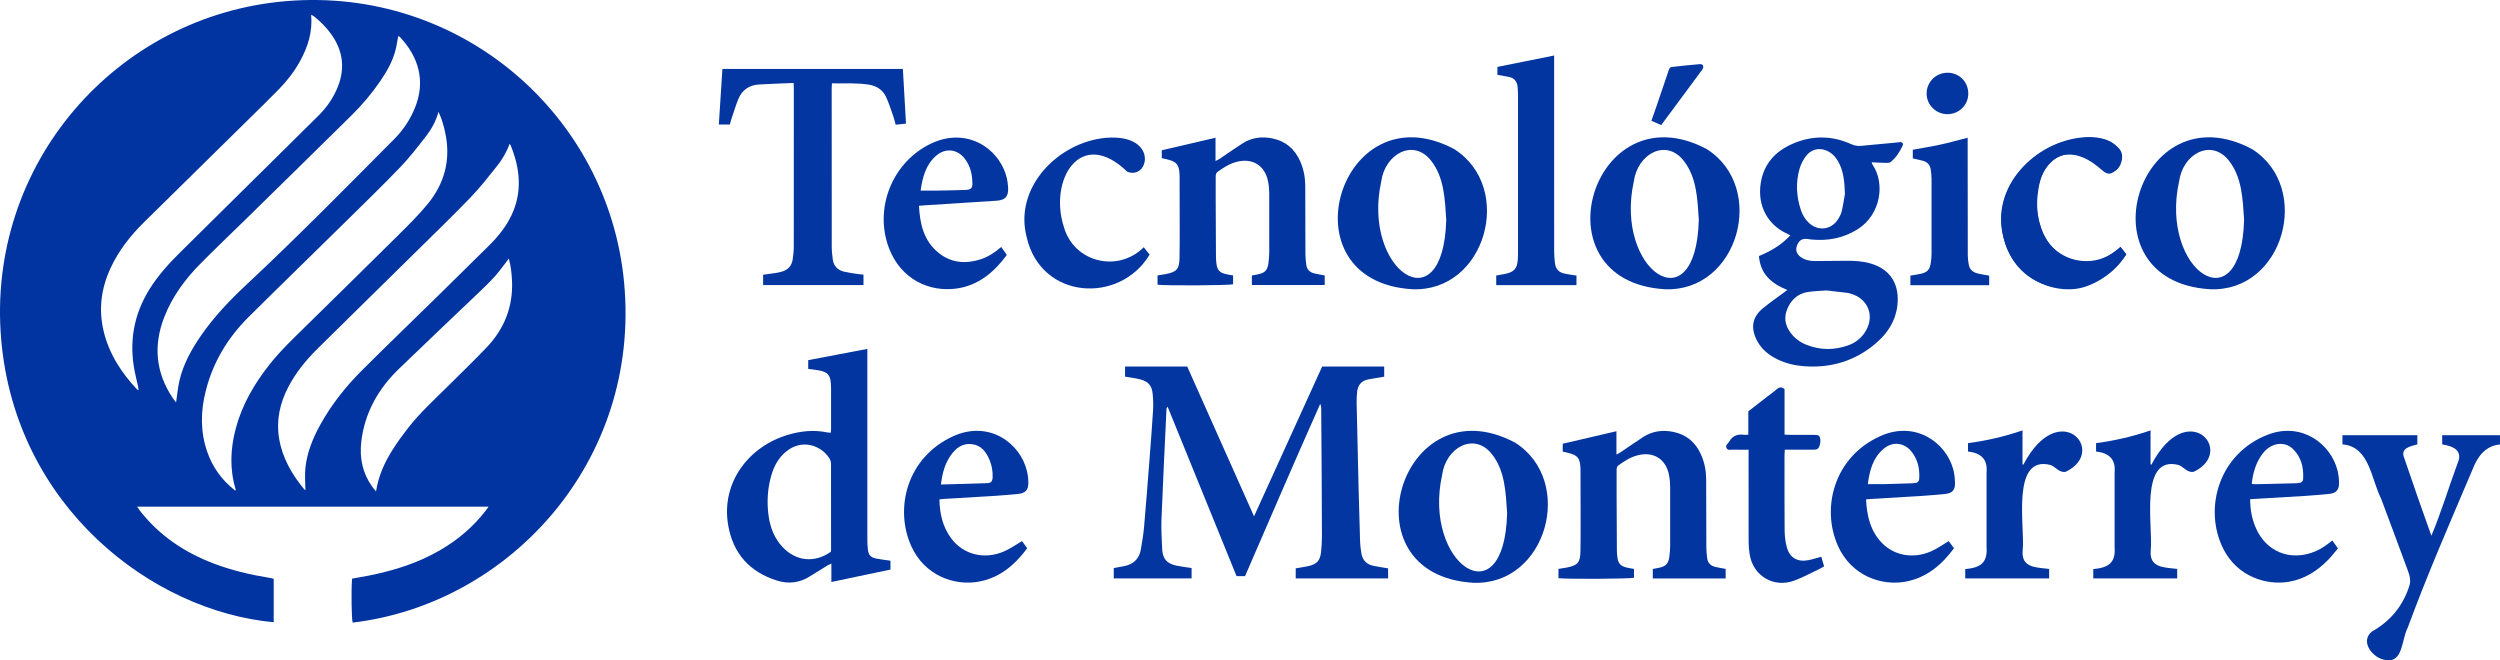 <svg xmlns="http://www.w3.org/2000/svg" id="Capa_2" viewBox="0 0 1133.34 299.35"><defs><style>      .cls-1 {        fill: #0134a1;      }      .cls-2 {        fill: #0335a1;      }      .cls-3 {        fill: #0336a1;      }      .cls-4 {        fill: #0537a2;      }      .cls-5 {        fill: #0436a1;      }    </style></defs><g id="Capa_1-2" data-name="Capa_1"><path class="cls-1" d="M221.5,229.68H62.15c.57.82.97,1.46,1.43,2.04,8.85,11.25,20.29,18.85,33.58,23.85,7.88,2.96,16.02,4.91,24.32,6.27.55.09,1.1.19,1.65.3.3.07.59.18.95.29v19.65C68.8,277.01,6.99,229.56.53,153.8-6.24,74.42,52.72,7.01,129.64.52c79.13-6.68,146.16,51.59,153.29,127.55,7.6,80.98-51.96,145.75-123.06,154.18-.51-1.68-.7-15.03-.26-19.92,2.6-.48,5.26-.93,7.91-1.46,11.26-2.26,22.12-5.69,32.1-11.51,8.03-4.68,14.98-10.61,20.67-17.99.33-.42.63-.87,1.2-1.68ZM180.53,16.34c-.34,1.88-.6,3.54-.95,5.18-1.2,5.57-3.91,10.44-7.08,15.09-3.84,5.63-8.22,10.83-13.06,15.61-15.98,15.79-32.04,31.49-48.07,47.22-6.9,6.77-13.94,13.42-20.72,20.31-6.83,6.94-12.54,14.72-16.13,23.87-5.05,12.88-4,25.17,3.75,36.76.45.68.98,1.3,1.55,2.04.52-3.49.8-6.67,1.51-9.76,1.69-7.43,5.33-13.99,9.59-20.23,6.03-8.83,13.39-16.45,21.19-23.74,22.78-21.3,44.62-43.55,66.62-65.64,4.03-4.05,7.17-8.77,9.35-14.09,4.98-12.15,1.7-23.15-6.78-32.19-.15-.16-.39-.22-.76-.43ZM62.82,176.83c-.08-.58-.11-1.11-.22-1.63-.5-2.26-1.08-4.5-1.53-6.77-2.65-13.37-.47-25.88,6.79-37.47,3.89-6.21,8.77-11.57,13.96-16.7,20.84-20.54,41.64-41.12,62.43-61.72,3.49-3.45,6.35-7.4,8.36-11.9,3.96-8.85,3.19-17.24-2.46-25.15-2.15-3.02-4.75-5.6-7.61-7.94-.39-.32-.87-.52-1.49-.88.71,7.71-1.44,14.48-4.95,20.9-2.55,4.66-5.74,8.85-9.44,12.64-4.25,4.35-8.59,8.6-12.92,12.86-16.18,15.93-32.39,31.83-48.55,47.78-6.18,6.1-11.49,12.88-15.14,20.83-4.17,9.08-5.41,18.5-3.11,28.28,2.45,10.41,8.08,19.03,15.31,26.71.09.09.29.08.57.16ZM106.74,222.46c.08-.41.13-.5.11-.56-2.8-9.22-2.42-18.44.03-27.65,2.86-10.77,8.34-20.16,15.17-28.84,5.11-6.5,11.12-12.13,16.98-17.91,13.73-13.51,27.5-26.98,41.18-40.55,4.65-4.61,9.34-9.23,13.51-14.26,7.71-9.3,10.67-20.03,8.22-32.03-.68-3.32-1.55-6.59-3.15-9.95-1.21,4.33-3.21,7.9-5.71,11.11-3.68,4.72-7.34,9.51-11.48,13.82-8.2,8.52-16.69,16.77-25.12,25.07-14.58,14.36-29.28,28.6-43.8,43.02-9.48,9.42-16.17,20.56-19.44,33.6-2.3,9.17-2.45,18.34.67,27.39,2.46,7.14,6.69,13,12.82,17.76ZM138.52,222.1c-.05-.5-.13-.95-.13-1.4-.01-2.79-.23-5.6.04-8.36.69-7.11,3.35-13.6,6.77-19.8,5.06-9.17,11.53-17.29,18.91-24.66,11.37-11.35,22.95-22.49,34.42-33.74,7.76-7.61,15.52-15.23,23.23-22.89,4.1-4.08,7.73-8.54,10.19-13.82,4.98-10.68,3.77-21.27-.55-31.8-.05-.12-.25-.18-.44-.31-1.33,3.72-3.34,7.07-5.77,10.11-3.84,4.8-7.63,9.69-11.89,14.1-8.1,8.4-16.5,16.5-24.81,24.7-14.86,14.65-29.77,29.24-44.6,43.91-5.19,5.13-9.78,10.77-13.18,17.28-3.84,7.35-5.56,15.09-4.18,23.38,1.47,8.87,5.82,16.31,11.45,23.11.08.1.28.1.55.19ZM170.47,222.77c1.14-7.29,4.01-13.4,7.66-19.13,2.1-3.29,4.41-6.47,6.81-9.55,5.51-7.09,12.18-13.1,18.52-19.41,5.72-5.69,11.53-11.3,17.1-17.13,8.04-8.42,12.07-18.49,11.56-30.22-.15-3.44-.56-6.86-1.46-10.12-2.07,2.69-3.93,5.38-6.08,7.8-2.44,2.74-5.1,5.29-7.76,7.83-12.01,11.49-24.11,22.88-36.05,34.44-9.34,9.05-15.46,19.89-16.99,32.97-.85,7.3.55,14.15,4.86,20.26.48.68,1.05,1.31,1.82,2.27Z"></path><path class="cls-3" d="M568.5,234.07c10.44-22.96,20.65-45.4,30.89-67.92h28.12v4.61c-.62.11-1.29.24-1.96.35-1.81.31-3.63.55-5.43.92-2.97.61-4.53,2.58-4.87,5.49-.21,1.82-.27,3.67-.23,5.5.27,12.94.57,25.89.89,38.83.19,7.83.4,15.66.66,23.49.06,1.83.28,3.67.58,5.47.51,3.07,2.32,5.04,5.4,5.68,2.18.45,4.4.77,6.72,1.17v4.55h-41.88v-4.57c1.94-.33,3.83-.57,5.68-.99,3.88-.88,5.34-2.4,5.8-6.29.29-2.45.41-4.94.41-7.41,0-9.27-.07-18.55-.12-27.82-.06-9.99-.13-19.98-.21-29.97,0-.67-.11-1.33-.45-2.05-11.58,25.95-22.77,52.01-34.08,78.08h-3.84c-10.36-25.46-20.76-51-31.28-76.87-.3.57-.47.75-.48.93-.78,16.6-1.61,33.21-2.27,49.82-.18,4.54.08,9.11.29,13.65.22,4.67,2.09,6.8,6.66,7.74,2.18.45,4.41.69,6.69,1.04v4.7h-35.29v-4.66c.87-.17,1.64-.31,2.41-.46,1.02-.2,2.05-.34,3.05-.6,3.78-.98,6.11-3.39,6.79-7.23.59-3.38,1.18-6.78,1.48-10.19.92-10.43,1.71-20.86,2.52-31.3.56-7.25,1.13-14.5,1.57-21.76.15-2.46.08-4.95-.17-7.41-.38-3.87-2.01-5.7-5.82-6.65-2.15-.54-4.38-.79-6.7-1.19v-4.6h28.17c10.01,22.43,20.02,44.89,30.29,67.91Z"></path><path class="cls-3" d="M810.27,131.44c-7.28-2.87-12.22-7.24-12.89-15.37,5.35-2.2,10.21-5,14.25-9.39-.64-.33-1.1-.58-1.58-.8-8.3-3.8-13.52-12.2-11.84-22.91,1.36-8.66,6.6-14.38,14.43-17.79,8.81-3.83,17.7-3.81,26.5.13,1.44.64,2.83.97,4.39.82,5.65-.55,11.3-1.06,16.95-1.58.32-.03.63-.16.94-.16.95,0,1.54.71,1.15,1.55-1.33,2.85-2.98,5.49-5.45,7.49-.48.39-1.33.43-2.01.42-2.13-.04-4.26-.18-6.63-.29.23.58.3.97.5,1.26,5.52,8,3.94,22.44-7.01,29.21-6.36,3.93-13.29,5.26-20.68,4.56-.64-.06-1.27-.18-1.9-.25-2.56-.27-3.86.59-4.81,3.15-.7,1.88-.1,3.67,1.74,5.02,1.96,1.44,4.24,1.83,6.59,1.83,4.72,0,9.43-.07,14.15-.12,3.61-.03,7.18.17,10.68,1.15,10,2.79,13.49,10.39,12.38,19.35-.86,6.94-4.49,12.43-9.68,16.87-9.25,7.91-20.05,11.28-32.18,10.46-4.35-.29-8.54-1.23-12.47-3.14-3.82-1.86-7.06-4.43-9.12-8.21-3.18-5.87-2.44-10.88,2.57-14.99,2.96-2.43,6.12-4.62,9.2-6.91.51-.38,1.02-.75,1.82-1.35ZM827.92,131.66c-3.14.25-5.7.32-8.22.69-4.91.72-8.02,3.84-9.68,8.27-1.64,4.4-.2,8.3,2.89,11.65,1.65,1.79,3.66,3.09,5.9,3.99,6.26,2.51,12.6,2.56,18.94.34,2.91-1.02,5.38-2.75,7.23-5.29,5.37-7.39,2.31-16.05-6.49-18.34-.31-.08-.62-.16-.94-.2-3.4-.4-6.8-.78-9.64-1.11ZM836.37,87.89c-.19-5.51-.62-9.54-2.35-13.31-1.01-2.21-2.37-4.16-4.46-5.5-3.82-2.44-8.16-1.87-10.88,1.73-1.27,1.68-2.3,3.69-2.88,5.7-1.77,6.22-1.45,12.47.57,18.6.73,2.21,1.88,4.23,3.59,5.86,4.13,3.94,10.08,3.32,13.2-1.43.78-1.18,1.47-2.52,1.79-3.88.69-3.01,1.12-6.09,1.42-7.77Z"></path><path class="cls-2" d="M393.2,158.19v2.5c0,27.89,0,55.78,0,83.67,0,1.6.06,3.2.24,4.78.28,2.44,1.27,3.55,3.71,4.05,2.11.43,4.25.67,6.53,1.01v4c-8.85,1.86-17.72,3.73-26.79,5.64v-8.37c-.87.44-1.42.66-1.92.97-2.59,1.58-5.19,3.16-7.74,4.79-4.75,3.05-9.82,3.62-15.15,1.92-12.34-3.93-19.78-12.3-21.97-25.03-3.35-19.41,9.43-35.8,27.13-41.01,5.81-1.71,11.74-2.35,17.76-1.08.46.1.95.09,1.6.15.06-.65.15-1.26.15-1.87.01-5.99,0-11.99,0-17.98,0-.72-.03-1.44-.07-2.16-.23-4.12-1.46-5.55-5.49-6.27-1.56-.28-3.15-.44-4.8-.67v-3.96c8.9-1.69,17.66-3.36,26.8-5.1ZM376.63,250.13c.04-.22.12-.45.12-.68.01-13.1.03-26.2-.02-39.3,0-.88-.4-1.87-.9-2.62-3.8-5.69-12.31-8.69-19.47-2.81-3.33,2.74-5.34,6.32-6.56,10.37-1.88,6.21-2.25,12.57-1.34,18.96.75,5.23,2.63,10.03,6.32,13.96,6.08,6.49,14.62,7.31,21.86,2.12Z"></path><path class="cls-5" d="M359.76,37.61c-5.4.23-10.51.4-15.61.69-4.48.25-7.74,2.47-9.44,6.62-1.21,2.94-2.11,6.01-3.13,9.03-.28.82-.47,1.66-.71,2.52h-5c.55-8.46,1.08-16.79,1.63-25.23h81.81c.47,8.19.94,16.37,1.42,24.8-1.52.16-2.98.31-4.67.49-.39-1.37-.69-2.66-1.12-3.91-1.01-2.85-1.93-5.75-3.17-8.5-1.48-3.29-4.22-5.15-7.77-5.73-5.54-.9-11.13-.5-16.86-.6-.04.89-.1,1.59-.1,2.28,0,23.9-.02,47.79.02,71.69,0,1.99.21,3.98.49,5.95.42,2.92,2.22,4.74,5.04,5.43,1.85.45,3.76.7,5.65,1,1.02.16,2.05.23,3.21.35v4.73h-45.5v-4.67c2.02-.28,3.98-.53,5.95-.83.79-.12,1.56-.32,2.33-.52,2.95-.76,4.69-2.67,5.13-5.65.28-1.89.49-3.81.49-5.72.03-24.06.02-48.11.02-72.17,0-.54-.05-1.08-.1-2.08Z"></path><path class="cls-2" d="M782.29,257.92v4.31h-33.02v-4.29c.72-.14,1.55-.31,2.38-.46,3.49-.63,4.7-1.81,5.15-5.28.21-1.58.33-3.18.34-4.77.03-8.87.04-17.75,0-26.62-.01-1.83-.17-3.68-.52-5.48-1.44-7.37-7.21-10.85-14.47-8.86-3.15.86-5.81,2.59-8.41,4.47-.87.63-.87,1.42-.87,2.32.01,3.76,0,7.51,0,11.27.03,8.31.06,16.62.12,24.93,0,1.04.09,2.08.22,3.11.35,2.86,1.43,4.07,4.27,4.74,1.07.25,2.16.41,3.27.61v4c-1.62.52-30.63.69-34.25.19v-4.2c1.18-.19,2.42-.36,3.65-.6,5.06-.96,6.21-2.24,6.32-7.34.1-4.63.08-9.27.08-13.91,0-7.67-.03-15.35-.05-23.02,0-.4-.02-.8-.04-1.2-.22-4.11-1.34-5.48-5.36-6.49-.85-.21-1.7-.4-2.67-.62v-3.56c8.03-1.87,16.08-3.75,24.36-5.68v10.57c.89-.48,1.43-.72,1.91-1.04,3.44-2.32,6.82-4.74,10.33-6.97,4.18-2.67,8.81-3.24,13.61-2.24,5.9,1.23,10.01,4.75,12.47,10.21,1.6,3.55,2.33,7.31,2.36,11.18.06,10.31.02,20.62.07,30.93,0,1.67.19,3.34.4,5,.27,2.17,1.65,3.4,3.71,3.88,1.47.34,2.96.58,4.65.91Z"></path><path class="cls-2" d="M640.19,131.12c-59.1-3.62-32.68-91.04,19.05-63.53,27.49,17.42,14.37,64.95-19.05,63.53ZM655.64,99.74c-.61-9.32-.89-19.49-7.04-27.1-7.94-9.83-20.71-2.95-22.44,9.65-8.86,40.24,28.15,65.53,29.47,17.45Z"></path><path class="cls-5" d="M1061.92,201.47v-4.19h33.95v4.16c-3.35.93-7.87,1.75-5.91,6.28,4.02,11.78,8.03,23.44,12.27,35.15,4.54-10.76,7.85-21.98,11.92-32.94,2.52-5.72-2.11-7.72-7.01-8.46v-4.18h26.19v4.21c-6.64.56-10.26,5.59-12.46,11.38-10.11,23.8-20.47,47.5-29.4,71.78-2.73,4.95-1.96,16.02-9.93,14.54-5.67-.55-11.9-8.26-6.35-12.84,8.35-4.7,14.03-11.5,16.97-20.52.93-2.49.25-4.89-.62-7.24-4.02-10.85-8.02-21.71-12.1-32.54-4.54-8.89-5.21-23.66-17.54-24.61Z"></path><path class="cls-3" d="M453.9,111.97c.92,1.3,1.69,2.39,2.54,3.6-5.81,7.85-12.88,13.83-22.71,15.22-12.45,1.77-25.3-4.21-30.67-18.17-7.04-18.26,1.58-39.45,19.33-47.68,14.5-6.72,27.68.58,32.66,11.69,1.19,2.66,1.81,5.44,1.96,8.34.21,4.09-1.22,5.76-5.32,6.03-10.76.72-21.53,1.38-32.29,2.07-.87.06-1.73.13-2.8.21.43,8.28,2.17,15.86,8.83,21.29,5.68,4.63,12.18,5.17,19.02,3.02,3.49-1.09,6.46-3.09,9.45-5.64ZM417.36,86.4c2.81,0,5.34.03,7.88,0,4.15-.07,8.31-.14,12.45-.3,2.35-.09,3.13-.74,3.13-2.74,0-4.15-.88-8.11-3.49-11.46-3.36-4.32-8.68-4.95-12.86-1.37-4.78,4.09-6.24,9.74-7.12,15.88Z"></path><path class="cls-3" d="M1020.08,226.34c0,4.85.87,9.28,2.79,13.47,4.61,10.04,14.67,14.32,25.14,10.75,2.75-.94,5.23-2.36,7.51-4.15.56-.44,1.12-.86,1.81-1.39.84,1.19,1.61,2.28,2.55,3.6-1.46,1.72-2.81,3.48-4.35,5.06-4.95,5.11-10.75,8.83-17.86,10.05-10.06,1.73-23.48-2.16-29.91-15.2-8.92-18.11-1.83-43.16,20.61-51.58,15.11-5.68,28.35,4.28,31.33,16.42.45,1.84.66,3.78.67,5.68.02,3.07-1.4,4.55-4.46,4.85-3.66.36-7.32.69-10.98.92-7.81.5-15.63.93-23.45,1.38-.39.02-.78.07-1.41.12ZM1020.78,219.39c.72.05,1.34.15,1.95.13,6.14-.14,12.27-.27,18.41-.45,2.01-.06,2.9-.61,2.97-2.08.24-5.12-.87-9.86-4.72-13.54-2.6-2.49-6.32-2.88-9.56-1.26-2.21,1.11-3.83,2.85-5.11,4.9-2.33,3.71-3.45,7.82-3.93,12.28Z"></path><path class="cls-3" d="M463.35,245.3c.72,1.02,1.49,2.11,2.31,3.27-5.82,7.8-12.82,13.64-22.56,15.21-10.66,1.71-23.86-2.87-29.9-16.02-7.89-17.15-2.08-40.61,19.12-50.09,16.15-7.22,30.24,3.28,33.23,15.85.42,1.77.64,3.63.64,5.44,0,3.21-1.4,4.65-4.61,4.95-3.58.34-7.16.67-10.75.9-7.65.49-15.31.91-22.97,1.37-.62.04-1.24.13-1.98.21.12,6.47,1.46,12.45,5.32,17.64,5.5,7.38,14.9,9.81,23.86,5.99,2.82-1.2,5.37-3.05,8.29-4.74ZM426.55,219.64c7.23-.2,14.15-.35,21.06-.61,1.69-.06,2.32-.9,2.39-2.68.1-2.66-.36-5.25-1.36-7.71-1.51-3.71-3.72-6.76-8.06-7.29-4.45-.54-7.41,1.92-9.73,5.31-2.58,3.76-3.7,8.05-4.29,12.98Z"></path><path class="cls-3" d="M845.95,226.38c.38,7.5,1.93,14.38,7.28,19.84,5.62,5.73,14.23,7.22,22.2,3.72,2.75-1.21,5.24-3,8.01-4.63.67.92,1.5,2.06,2.36,3.25-5.67,7.66-12.56,13.43-22.06,15.15-10.64,1.92-24.45-2.5-30.59-16.37-7.53-17.01-1.84-40.19,19.32-49.66,15.85-7.09,29.61,2.88,32.97,14.95.57,2.05.78,4.24.84,6.37.09,3.19-1.34,4.64-4.57,4.94-3.58.34-7.16.67-10.75.9-7.66.49-15.31.92-22.97,1.37-.62.04-1.23.11-2.04.18ZM846.75,219.47c2.73,0,5.2.04,7.66,0,4.23-.09,8.46-.22,12.69-.38,2.16-.08,2.88-.61,2.97-2.32.22-4.27-.66-8.27-3.27-11.74-3.29-4.38-8.65-5.12-12.83-1.62-4.91,4.12-6.42,9.83-7.22,16.07Z"></path><path class="cls-2" d="M678.83,33.95v-3.61c8.57-1.73,17-3.42,25.72-5.18v2.62c0,28.69,0,57.39.01,86.08,0,1.75.12,3.52.33,5.26.35,2.86,1.64,4.3,4.45,4.93,1.7.38,3.45.57,5.33.87v4.33h-36.38v-4.34c1.3-.24,2.7-.47,4.08-.76,4.04-.83,5.42-2.4,5.7-6.5.09-1.27.09-2.56.1-3.83,0-23.26,0-46.52,0-69.78,0-1.6-.03-3.2-.2-4.79-.26-2.41-1.58-3.95-4.04-4.4-1.64-.3-3.29-.6-5.08-.92Z"></path><path class="cls-2" d="M825.67,252.4c.4,1.39.82,2.82,1.26,4.35-.72.4-1.31.79-1.94,1.09-3.82,1.81-7.56,3.87-11.51,5.34-9.37,3.5-18.71-2.04-20.3-11.86-.32-1.96-.46-3.97-.47-5.96-.04-12.86-.02-25.72-.02-38.59v-2.91c-2.53,0-4.9.05-7.27-.02-.95-.03-2.15.52-2.75-.8-.58-1.28.65-1.81,1.12-2.66,1.54-2.78,3.88-3.75,6.95-3.26.53.08,1.1-.04,1.83-.07v-10.59c2.91-2.25,5.74-4.45,8.57-6.64,1.45-1.12,2.97-2.18,4.35-3.38,1.14-1,2.19-1.15,3.51-.02v20.6c.91.05,1.68.12,2.45.12,3.76.01,7.51,0,11.27.01,1.76,0,2.33.45,2.5,2.14.09.84-.02,1.76-.28,2.58-.5,1.58-1.12,1.98-2.82,1.99-3.52.02-7.03,0-10.55,0-.78,0-1.56,0-2.46,0-.05.93-.12,1.63-.12,2.33,0,11.34-.06,22.69.04,34.03.02,2.61.3,5.29.98,7.8,1.29,4.81,4.75,6.84,9.67,5.94,1.95-.35,3.85-1,5.95-1.56Z"></path><path class="cls-2" d="M928.95,257.92v4.29h-38.04v-4.22c6.72-.63,10.22-2.67,9.67-10.01.03-11.27.03-22.54,0-33.8.56-6.08-2.61-8.83-8.41-9.49v-3.79c8.37-1.13,16.52-2.96,24.7-5.79v15.41c.13.05.26.09.39.14,16.17-30.91,38.45-6.16,19.35,3.15-2.79.84-4.61-2.07-6.99-3-18.11-4.73-11.56,28.26-12.65,38.52-.85,8.07,5.83,7.86,11.97,8.59Z"></path><path class="cls-3" d="M518.51,112.07c.87,1.1,1.7,2.16,2.65,3.37-13.59,22.58-49.18,20.42-55.69-7.77-6.06-22.61,14.24-43.32,36.02-45.2,23.87-1.84,19.5,19.32,9.54,15.38-21.18-20.56-35.7,3.74-28.72,25.09,4.56,16.01,24.49,20.86,36.2,9.13Z"></path><path class="cls-3" d="M961.27,111.88c.87,1.1,1.7,2.16,2.65,3.37-13.59,22.58-49.18,20.42-55.69-7.77-6.06-22.61,14.24-43.32,36.02-45.2,23.87-1.84,19.5,19.32,9.54,15.38-21.18-20.56-35.7,3.74-28.72,25.09,4.56,16.01,24.49,20.86,36.2,9.13Z"></path><path class="cls-3" d="M961.34,112.05c.9,1.15,1.68,2.15,2.43,3.1-.04.25-.02.44-.1.56-4.99,6.8-11.13,12.17-19.36,14.57-8.56,2.49-22.01-.13-30.08-10.32-9.31-11.76-9.28-28.85.4-41.1,7.65-9.69,17.82-15.09,30.08-16.4,4.28-.46,8.45.41,12.34,2.28,1.07.51,2.1,1.19,2.98,1.97,1.83,1.62,2.4,3.69,1.77,6.08-.58,2.18-1.8,3.91-3.63,5.18-1.45,1.01-2.76,1-4.21-.05-.97-.7-1.84-1.54-2.78-2.28-3.09-2.45-6.38-4.51-10.33-5.32-4.96-1.01-8.98.57-12.21,4.3-2.19,2.53-3.43,5.56-4.12,8.81-1.42,6.68-1.52,13.37.77,19.86,2.93,8.3,8.61,13.76,17.47,15.29,4.99.86,9.69-.43,13.94-3.16,1.54-.99,2.97-2.13,4.66-3.36Z"></path><path class="cls-2" d="M867.14,71.82v-3.94c4.15-.76,8.31-1.4,12.41-2.3,4.12-.9,8.18-2.06,12.46-3.15,0,.95,0,1.81,0,2.68.01,16.95.02,33.89.06,50.84,0,1.27.22,2.54.4,3.8.33,2.36,1.85,3.66,4.04,4.21,1.69.42,3.42.66,5.26,1v4.34h-35.72v-4.35c1.42-.24,2.82-.43,4.21-.71,3.51-.72,4.62-1.89,5.08-5.37.17-1.26.3-2.54.3-3.82.02-11.35.02-22.7,0-34.05,0-1.35-.19-2.71-.36-4.05-.27-2.13-1.49-3.5-3.55-4.06-1.46-.4-2.95-.69-4.58-1.06Z"></path><path class="cls-4" d="M753.1,56.7c-1.62-.7-2.99-1.3-4.47-1.94.77-2.19,1.5-4.21,2.19-6.23,1.83-5.36,3.64-10.73,5.47-16.09.3-.89.47-1.95,1.68-2.08,4.2-.46,8.4-.97,12.61-1.28,1.53-.11,2,1.07,1.15,2.42-.25.4-.56.77-.85,1.16-3.28,4.43-6.55,8.87-9.83,13.3-2.61,3.53-5.22,7.05-7.96,10.74Z"></path><path class="cls-5" d="M882.91,51.76c-5.22.03-9.51-4.18-9.51-9.34,0-5.22,4.18-9.41,9.42-9.45,5.29-.04,9.4,4.02,9.47,9.34.07,5.2-4.12,9.42-9.39,9.45Z"></path><path class="cls-2" d="M1001.88,131.12c-59.1-3.62-32.68-91.04,19.05-63.53,27.49,17.42,14.37,64.95-19.05,63.53ZM1017.33,99.74c-.61-9.32-.89-19.49-7.04-27.1-7.94-9.83-20.71-2.95-22.44,9.65-8.86,40.24,28.15,65.53,29.47,17.45Z"></path><path class="cls-2" d="M754.68,131.12c-59.1-3.62-32.68-91.04,19.05-63.53,27.49,17.42,14.37,64.95-19.05,63.53ZM770.14,99.74c-.61-9.32-.89-19.49-7.04-27.1-7.94-9.83-20.71-2.95-22.44,9.65-8.86,40.24,28.15,65.53,29.47,17.45Z"></path><path class="cls-2" d="M600.54,124.88v4.31h-33.02v-4.29c.72-.14,1.55-.31,2.38-.46,3.49-.63,4.7-1.81,5.15-5.28.21-1.58.33-3.18.34-4.77.03-8.87.04-17.75,0-26.62-.01-1.83-.17-3.68-.52-5.48-1.44-7.37-7.21-10.85-14.47-8.86-3.15.86-5.81,2.59-8.41,4.47-.87.63-.87,1.42-.87,2.32.01,3.76,0,7.51,0,11.27.03,8.31.06,16.62.12,24.93,0,1.04.09,2.08.22,3.11.35,2.86,1.43,4.07,4.27,4.74,1.07.25,2.16.41,3.27.61v4c-1.62.52-30.63.69-34.25.19v-4.2c1.18-.19,2.42-.36,3.65-.6,5.06-.96,6.21-2.24,6.32-7.34.1-4.63.08-9.27.08-13.91,0-7.67-.03-15.35-.05-23.02,0-.4-.02-.8-.04-1.2-.22-4.11-1.34-5.48-5.36-6.49-.85-.21-1.7-.4-2.67-.62v-3.56c8.03-1.87,16.08-3.75,24.36-5.68v10.57c.89-.48,1.43-.72,1.91-1.04,3.44-2.32,6.82-4.74,10.33-6.97,4.18-2.67,8.81-3.24,13.61-2.24,5.9,1.23,10.01,4.75,12.47,10.21,1.6,3.55,2.33,7.31,2.36,11.18.06,10.31.02,20.62.07,30.93,0,1.67.19,3.34.4,5,.27,2.17,1.65,3.4,3.71,3.88,1.47.34,2.96.58,4.65.91Z"></path><path class="cls-2" d="M987,257.92v4.29h-38.04v-4.22c6.72-.63,10.22-2.67,9.67-10.01.03-11.27.03-22.54,0-33.8.56-6.08-2.61-8.83-8.41-9.49v-3.79c8.37-1.13,16.52-2.96,24.7-5.79v15.41c.13.05.26.09.39.14,16.17-30.91,38.45-6.16,19.35,3.15-2.79.84-4.61-2.07-6.99-3-18.11-4.73-11.56,28.26-12.65,38.52-.85,8.07,5.83,7.86,11.97,8.59Z"></path><path class="cls-2" d="M667.79,264.19c-59.1-3.62-32.68-91.04,19.05-63.53,27.49,17.42,14.37,64.95-19.05,63.53ZM683.24,232.81c-.61-9.32-.89-19.49-7.04-27.1-7.94-9.83-20.71-2.95-22.44,9.65-8.86,40.24,28.15,65.53,29.47,17.45Z"></path></g></svg>